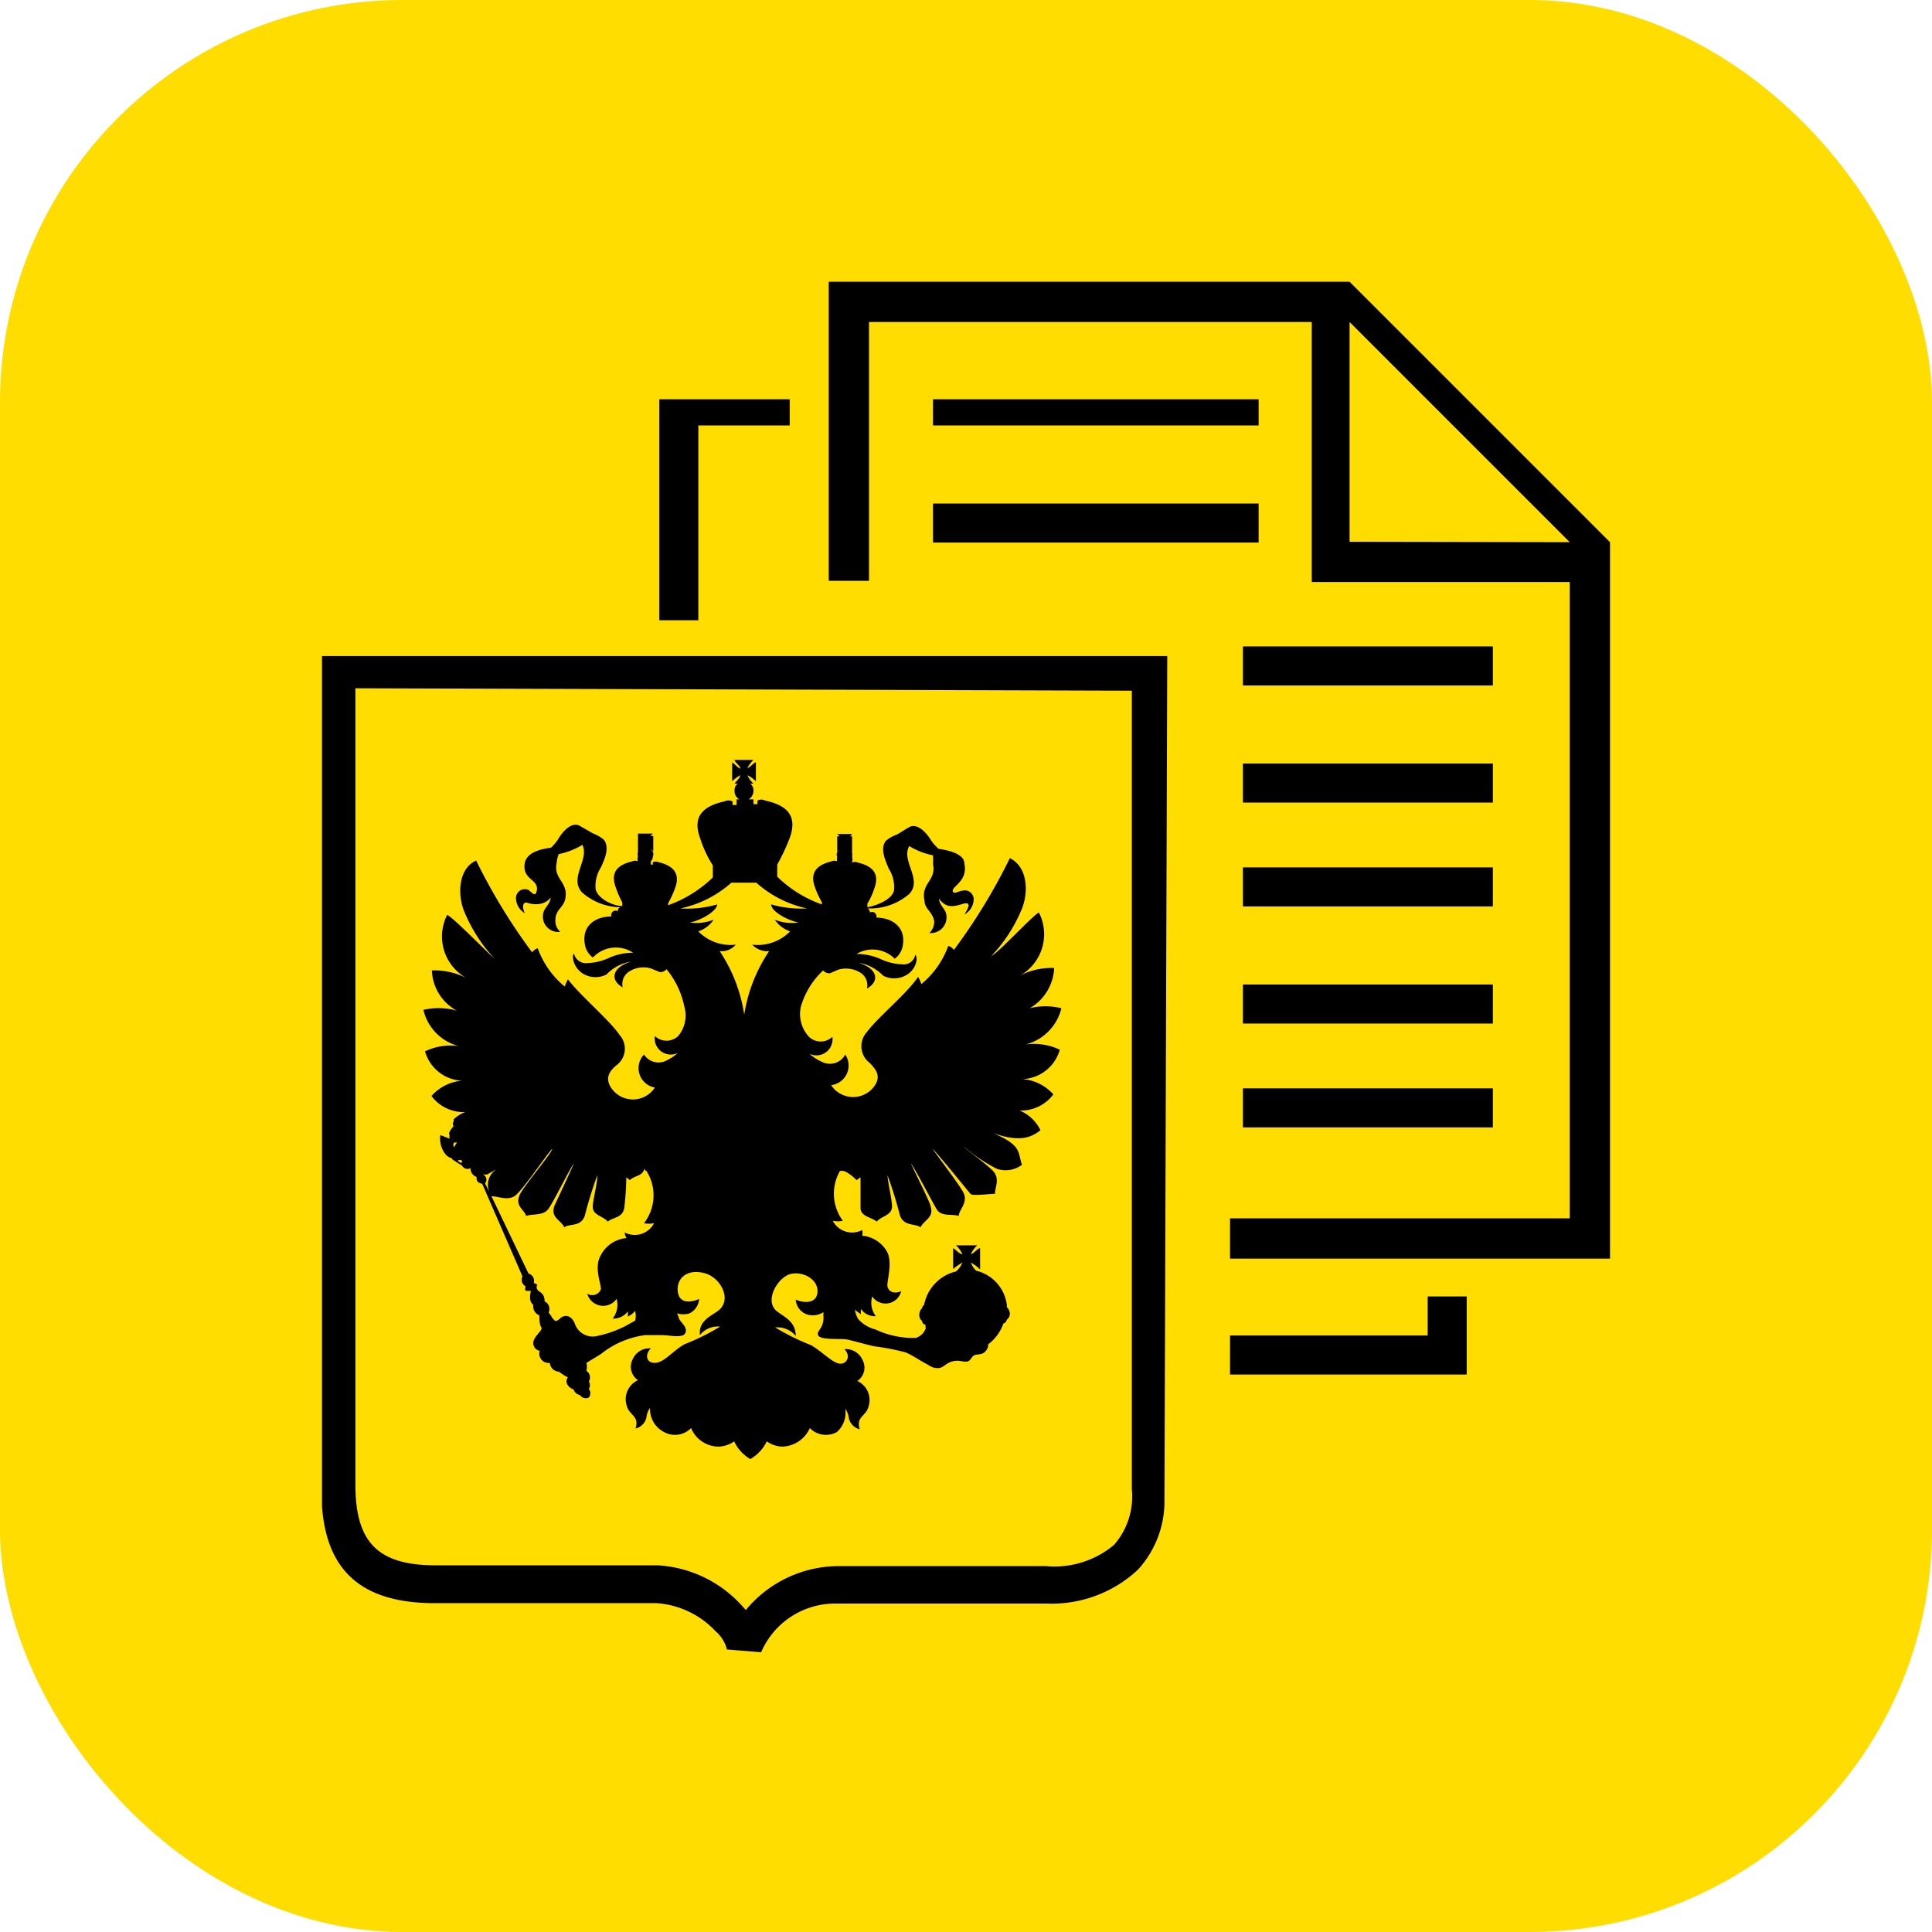 <?xml version="1.0" encoding="UTF-8"?> <svg xmlns="http://www.w3.org/2000/svg" id="icon_app-26" viewBox="0 0 48 48"><rect class="cls-1" width="48" height="48" rx="10" ry="10" fill="#fd0"></rect><path fill="currentColor" class="cls-2" d="M8 37v.43c.12 1.61 1 2.4 2.8 2.4h5.51a2.21 2.21 0 0 1 1.47.7.86.86 0 0 1 .28.45l.85.07a2 2 0 0 1 1.84-1.21H26a3.14 3.14 0 0 0 2.27-.84 2.52 2.52 0 0 0 .66-1.61L29 16.3H8Zm20.12-19.84V37a1.82 1.82 0 0 1-.44 1.38 2.3 2.3 0 0 1-1.69.53h-5.21A3 3 0 0 0 18.53 40l-.1-.11a3.05 3.05 0 0 0-2.09-1h-5.51c-1.41 0-2-.54-2-2V17.1Z"></path><path fill="currentColor" class="cls-2" d="M10.52 25.09a1.21 1.21 0 0 0 .88.9 1.47 1.47 0 0 0-.84.13 1 1 0 0 0 .92.73 1.13 1.13 0 0 0-.76.38 1 1 0 0 0 .84.4.82.82 0 0 0-.29.18v.05a.11.11 0 0 0 0 .12.61.61 0 0 0-.1.14.1.1 0 0 0 0 .09.2.2 0 0 0 0 .08l-.23-.09a.62.62 0 0 0 .14.49c.08.09.18.08.15.11l.25.16a.15.15 0 0 0 .21.06.22.22 0 0 0 .15.22c0 .08 0 .14.14.17l1 2.3a.19.19 0 0 0 .08.25.14.14 0 0 0 0 .11s.09 0 .12 0-.08.23.07.35a.24.24 0 0 0 .15.26c0 .06 0 .23.05.3s-.22.24-.2.4a.19.19 0 0 0 .16.18.23.23 0 0 0 .25.3.24.24 0 0 0 .23.22 1.18 1.18 0 0 0 .22.14c-.09.11 0 .25.14.3a.21.21 0 0 0 .16.14.17.17 0 0 0 .22.06.17.17 0 0 0 0-.21.19.19 0 0 0 0-.19.19.19 0 0 0-.06-.26.48.48 0 0 0 0-.2l.36-.22a2.22 2.22 0 0 1 1.1-.47h.41c.17 0 .4.06.54 0a.13.13 0 0 0 .06-.12c0-.11-.13-.2-.17-.29a.69.69 0 0 0-.05-.13.53.53 0 0 0 .31 0 .43.43 0 0 0 .24-.36c-.14.07-.49.16-.53-.18s.24-.57.66-.46.71.69.32.95c-.18.13-.47.25-.43.59a.56.56 0 0 1 .5-.21 5.65 5.65 0 0 1-.89.44c-.29.17-.5.45-.72.46s-.27-.2-.11-.36a.45.45 0 0 0-.45.27.4.4 0 0 0 .13.52.52.52 0 0 0-.28.63c.06.25.32.25.22.57a.36.36 0 0 0 .27-.27.48.48 0 0 1 .09-.24.64.64 0 0 0 .35.6.56.56 0 0 0 .67-.1.74.74 0 0 0 .69.46.69.69 0 0 0 .38-.13 1 1 0 0 0 .4.44 1 1 0 0 0 .41-.44.69.69 0 0 0 .38.13.77.77 0 0 0 .69-.46.56.56 0 0 0 .67.1A.64.64 0 0 0 21 35a.48.48 0 0 1 .09.24.37.37 0 0 0 .27.27c-.1-.32.16-.32.22-.57a.52.52 0 0 0-.28-.63.4.4 0 0 0 .13-.52.45.45 0 0 0-.45-.27c.16.16.07.37-.11.36s-.43-.29-.72-.46a5.65 5.65 0 0 1-.89-.44.59.59 0 0 1 .51.21c0-.34-.26-.46-.44-.59-.38-.26 0-.88.32-.95s.69.15.66.46-.39.25-.54.18a.42.42 0 0 0 .26.36.49.49 0 0 0 .43-.05.78.78 0 0 0 0 .13c0 .3-.19.33-.13.45s.58.07.72.1.45.12.68.17a5.83 5.83 0 0 1 .77.15c.15.06.32.18.47.26s.19.13.33.13.18-.11.34-.16.25 0 .36 0 .12-.1.19-.15.23 0 .31-.13a.2.2 0 0 0 .05-.15 1.1 1.1 0 0 0 .38-.52.1.1 0 0 0 .08-.09.19.19 0 0 0 .08-.15.25.25 0 0 0-.08-.17.12.12 0 0 0 0-.08 1 1 0 0 0-.76-.82.57.57 0 0 1-.13-.2.91.91 0 0 1 .23.17v-.53c-.06 0-.16.14-.23.15a.65.65 0 0 1 .16-.22h-.53a.65.65 0 0 1 .16.22c-.07 0-.17-.12-.23-.15v.52a1.19 1.19 0 0 1 .23-.16.57.57 0 0 1-.16.22 1.05 1.05 0 0 0-.79.83.1.1 0 0 0-.05.08.23.23 0 0 0-.07.17.18.18 0 0 0 .07.15.09.09 0 0 0 .08.09A1 1 0 0 0 23 33a.37.37 0 0 1-.25.24 2.2 2.2 0 0 1-1-.21.86.86 0 0 1-.43-.26.67.67 0 0 1-.08-.23 1.18 1.18 0 0 0 .15.11.5.5 0 0 1 0-.13.42.42 0 0 0 .37.18.55.55 0 0 1-.09-.49.4.4 0 0 0 .72-.13c-.19.08-.31 0-.34-.11s.13-.55 0-.85a.79.79 0 0 0-.63-.42.26.26 0 0 0 0-.14.54.54 0 0 1-.73-.23.6.6 0 0 0 .25 0 1.13 1.13 0 0 1-.07-1.24s0 0 .07 0 .25.13.34.23l.1-.07v.76c0 .22.28.23.4.34.15-.16.41-.15.38-.43s-.1-.53-.11-.72a10.37 10.37 0 0 1 .31 1c.1.27.36.19.51.29.1-.19.34-.24.25-.52 0-.08-.43-.92-.49-1.07.14.2.52.94.64 1.14s.38.11.55.17c0-.16.26-.34.1-.61s-.72-1-.75-1.06c.1.09.89 1.06.94 1.12s.45 0 .61 0c0-.18.14-.39-.07-.59s-.61-.48-.71-.59a4 4 0 0 0 .83.56.68.68 0 0 0 .62-.1c-.11-.33 0-.48-.72-.79.65.23.94.12 1.18-.07a1 1 0 0 0-.52-.49 1 1 0 0 0 .84-.4 1.14 1.14 0 0 0-.77-.38 1 1 0 0 0 .93-.73 1.49 1.49 0 0 0-.85-.13 1.23 1.23 0 0 0 .89-.9 1.62 1.62 0 0 0-.79 0 1.21 1.21 0 0 0 .61-1 1.69 1.69 0 0 0-.87.2 1.18 1.18 0 0 0 .49-1.58c-.19.11-1 1-1.18 1.08a3.75 3.75 0 0 0 .77-1.2c.14-.37.15-1-.31-1.23a14.53 14.53 0 0 1-1.39 2.28.28.28 0 0 0-.14-.1 2.2 2.2 0 0 1-.67.95.76.76 0 0 0-.08-.18c-.29.43-1 1-1.28 1.38a.52.52 0 0 0 .08.76c.1.11.3.29.13.55a.65.65 0 0 1-1.09 0 .49.49 0 0 0 .35-.76.43.43 0 0 1-.56.19 1.18 1.18 0 0 1-.33-.21.4.4 0 0 0 .57-.42.42.42 0 0 1-.58 0 .83.83 0 0 1-.2-.76 2 2 0 0 1 .55-.89.2.2 0 0 0 .17.07l.21-.09a.68.68 0 0 1 .52.06.37.37 0 0 1 .19.41c.35-.2.23-.52-.22-.64a1.06 1.06 0 0 1 .62.32.6.6 0 0 0 .55 0c.27-.13.33-.45.25-.52a.29.29 0 0 1-.27.24 1.43 1.43 0 0 1-.63-.15 1.51 1.51 0 0 0-.56-.11.78.78 0 0 1 .95.12.51.51 0 0 0 .2-.33c.08-.46-.27-.69-.65-.69 0-.11-.07-.17-.17-.13a.1.1 0 0 0-.06-.1h.1a1.49 1.49 0 0 0 .94-.36c.34-.36-.21-.82 0-1.19a1.77 1.77 0 0 0 .59.23 1.42 1.42 0 0 1 0 .22c.09.41-.31.47-.21.91 0 .2.19.26.24.5a.39.39 0 0 1-.12.3.39.39 0 0 0 .4-.53c-.05-.1-.16-.2-.16-.32.17.22.32.21.58.13s.13.13.05.26a.44.44 0 0 0 .23-.36.22.22 0 0 0-.28-.23c-.08 0-.23.11-.24 0s.38-.25.29-.67c0-.21-.28-.32-.64-.37a1.24 1.24 0 0 1-.18-.2c-.2-.33-.41-.41-.53-.35s-.22.14-.34.2a.81.81 0 0 0-.26.15c-.16.2 0 .51.07.69a.84.84 0 0 1 .13.55c-.06.23-.44.37-.66.41v-.09a1.76 1.76 0 0 0 .17-.37c.15-.4-.07-.57-.41-.65a.16.16 0 0 0-.14 0v.06-.08a.18.18 0 0 0 0-.12.35.35 0 0 0 0-.12.23.23 0 0 0-.05-.07l.05.06v-.38h-.05a.22.22 0 0 0 .05-.06h-.37l.06.06h-.06v.38l.06-.06-.06.07a.16.16 0 0 0 0 .12.25.25 0 0 0 0 .12v.08-.09a.17.17 0 0 0-.14 0c-.33.08-.56.25-.41.65a2.48 2.48 0 0 0 .17.37v.05a3 3 0 0 1-1.11-.69v-.3a5 5 0 0 0 .31-.66c.21-.58-.1-.82-.61-.93a.2.2 0 0 0-.19 0v.09h-.1v-.12h-.12a.25.25 0 0 0 .12-.22.21.21 0 0 0-.08-.17h.08a.62.62 0 0 1-.15-.21.8.8 0 0 1 .21.15v-.47c-.05 0-.14.13-.21.14a.7.7 0 0 1 .15-.2h-.47c0 .05.13.14.14.2s-.15-.11-.2-.14v.47a1 1 0 0 1 .2-.15c0 .07-.11.16-.14.21h.08a.19.19 0 0 0-.08.17.23.23 0 0 0 .12.22h-.07V20h-.1v-.09a.23.23 0 0 0-.2 0c-.5.11-.82.35-.6.93a2.83 2.83 0 0 0 .31.66v.3a3.08 3.08 0 0 1-1.11.69v-.05a2.48 2.48 0 0 0 .17-.37c.15-.4-.08-.57-.41-.65a.17.17 0 0 0-.14 0v.06h-.05v-.08a.18.18 0 0 0 .05-.12.16.16 0 0 0 0-.12l-.06-.07.07.06v-.38h-.07l.06-.06h-.37v.44-.06.07a.21.21 0 0 0 0 .12.15.15 0 0 0 0 .12v.08-.08a.16.16 0 0 0-.14 0c-.34.08-.56.25-.41.65a2.43 2.43 0 0 0 .16.37v.09c-.23 0-.6-.18-.66-.41a.84.84 0 0 1 .13-.55c.08-.18.23-.49.07-.69a.93.93 0 0 0-.26-.15l-.35-.2c-.12-.06-.32 0-.53.35a1.25 1.25 0 0 1-.17.2c-.37.05-.6.16-.65.37-.08.42.33.41.3.67s-.17 0-.24 0a.22.22 0 0 0-.28.23.45.45 0 0 0 .22.36c-.07-.13-.06-.3.06-.26s.41.09.58-.13c0 .12-.11.22-.16.32a.38.38 0 0 0 .4.53.35.35 0 0 1-.12-.3c0-.24.19-.3.24-.5.1-.44-.3-.5-.21-.91a.79.79 0 0 1 .05-.22 1.86 1.86 0 0 0 .59-.23c.18.37-.35.83 0 1.19a1.47 1.47 0 0 0 .94.36.1.1 0 0 0-.06.1.11.11 0 0 0-.16.13c-.4 0-.74.23-.66.69a.51.51 0 0 0 .2.33.78.78 0 0 1 1-.12 1.51 1.51 0 0 0-.56.11 1.43 1.43 0 0 1-.63.15.31.31 0 0 1-.28-.24c-.07.07 0 .39.26.52a.6.6 0 0 0 .55 0 1.06 1.06 0 0 1 .62-.32c-.45.12-.57.44-.22.64a.37.37 0 0 1 .19-.41.66.66 0 0 1 .51-.06l.22.09a.2.2 0 0 0 .17-.07A2.11 2.11 0 0 1 17 25a.8.8 0 0 1-.15.74.42.42 0 0 1-.58 0 .4.4 0 0 0 .57.42 1.18 1.18 0 0 1-.33.21.43.43 0 0 1-.51-.17.49.49 0 0 0 .27.82.65.65 0 0 1-1.09 0c-.17-.26 0-.44.13-.55a.51.51 0 0 0 .08-.76c-.24-.36-1-1-1.28-1.38a1.73 1.73 0 0 0-.08.18 2.2 2.2 0 0 1-.67-.95.28.28 0 0 0-.14.1 14.53 14.53 0 0 1-1.39-2.28c-.46.21-.45.86-.31 1.23a3.86 3.86 0 0 0 .76 1.2c-.13-.1-1-1-1.17-1.08a1.18 1.18 0 0 0 .5 1.58 1.75 1.75 0 0 0-.88-.2 1.19 1.19 0 0 0 .62 1 1.66 1.66 0 0 0-.83-.02Zm6.38-2.52a2.75 2.75 0 0 0 1.27-.64h.62a2.76 2.76 0 0 0 1.26.64 2.73 2.73 0 0 1-.89-.1c0 .18.42.4.68.45a1.15 1.15 0 0 1-.59-.07.75.75 0 0 0 .38.29 1.13 1.13 0 0 1-.94.33.51.51 0 0 0 .42.16 3.88 3.88 0 0 0-.62 1.58 3.87 3.87 0 0 0-.61-1.58.46.46 0 0 0 .4-.16 1.12 1.12 0 0 1-.93-.33.75.75 0 0 0 .38-.29 1.15 1.15 0 0 1-.59.07c.26-.05.66-.27.68-.45a2.73 2.73 0 0 1-.92.1Zm-5.17 5.76h.05s-.04-.01-.05 0Zm-.44.18s-.06-.07 0-.13a.09.09 0 0 0 .07 0s-.08.1-.07.13Zm.17.39-.09-.06a.08.08 0 0 1 .11 0 .11.11 0 0 1-.02.06Zm2.26-.36c0 .09-.53.71-.76 1.06s.08.45.11.61c.17-.06.42 0 .55-.17s.5-.94.64-1.14c-.06.15-.46 1-.49 1.07-.09.28.15.33.25.52.15-.1.41 0 .51-.29a10.37 10.37 0 0 1 .31-1c0 .19-.07.44-.11.72s.23.27.37.43c.13-.11.37-.09.41-.34a7.23 7.23 0 0 0 .05-.76l.09.07c.09-.1.28-.1.34-.23s0 0 .07 0a1.13 1.13 0 0 1-.06 1.3.62.62 0 0 0 .25 0 .54.54 0 0 1-.73.23.26.26 0 0 0 .05.14.79.79 0 0 0-.64.42c-.18.3 0 .69 0 .85a.23.23 0 0 1-.34.11.41.41 0 0 0 .73.13.55.55 0 0 1-.1.49.45.45 0 0 0 .38-.18s0 .08 0 .13a.56.56 0 0 0 .18-.14.48.48 0 0 1 0 .24l-.25.14a2.87 2.87 0 0 1-.73.25.47.47 0 0 1-.51-.29c-.07-.21-.24-.28-.38-.15s-.14 0-.18 0a.72.72 0 0 0-.1-.15.21.21 0 0 0-.1-.28c0-.22-.14-.22-.18-.29s0-.11 0-.11a.12.12 0 0 0-.09-.05.19.19 0 0 0-.13-.24l-.92-1.92c.16 0 .39.11.57 0s.84-1.09.94-1.18Zm-.77 0c-.11.11-.53.41-.71.59a.46.46 0 0 0-.08.49l-.11-.22a.14.14 0 0 0-.05-.22h.1a3.79 3.79 0 0 0 .9-.66Zm-.89-.26h.15Zm5.29-17.71h2.27v-.65h-3.24v5.49h.97v-4.84zm13.53 13.89h6.21v.97h-6.21zm0-2.91h6.21v.97h-6.21zm0-2.58h6.21v.97h-6.21zm0-2.91h6.21v.97h-6.21zm0 10.98h6.21v.97h-6.21z"></path><path fill="currentColor" class="cls-2" d="M33.53 7H20.59v7.43h1V8h11v6.46H39v15.81h-8.44v1H40v-17.8Zm0 6.46V8L39 13.47Z"></path><path fill="currentColor" class="cls-2" d="M23.18 9.92h8.09v.65h-8.09zm12.29 23.26h-4.91v.97h5.88v-1.94h-.97v.97zM23.18 12.51h8.09v.97h-8.09z"></path></svg> 